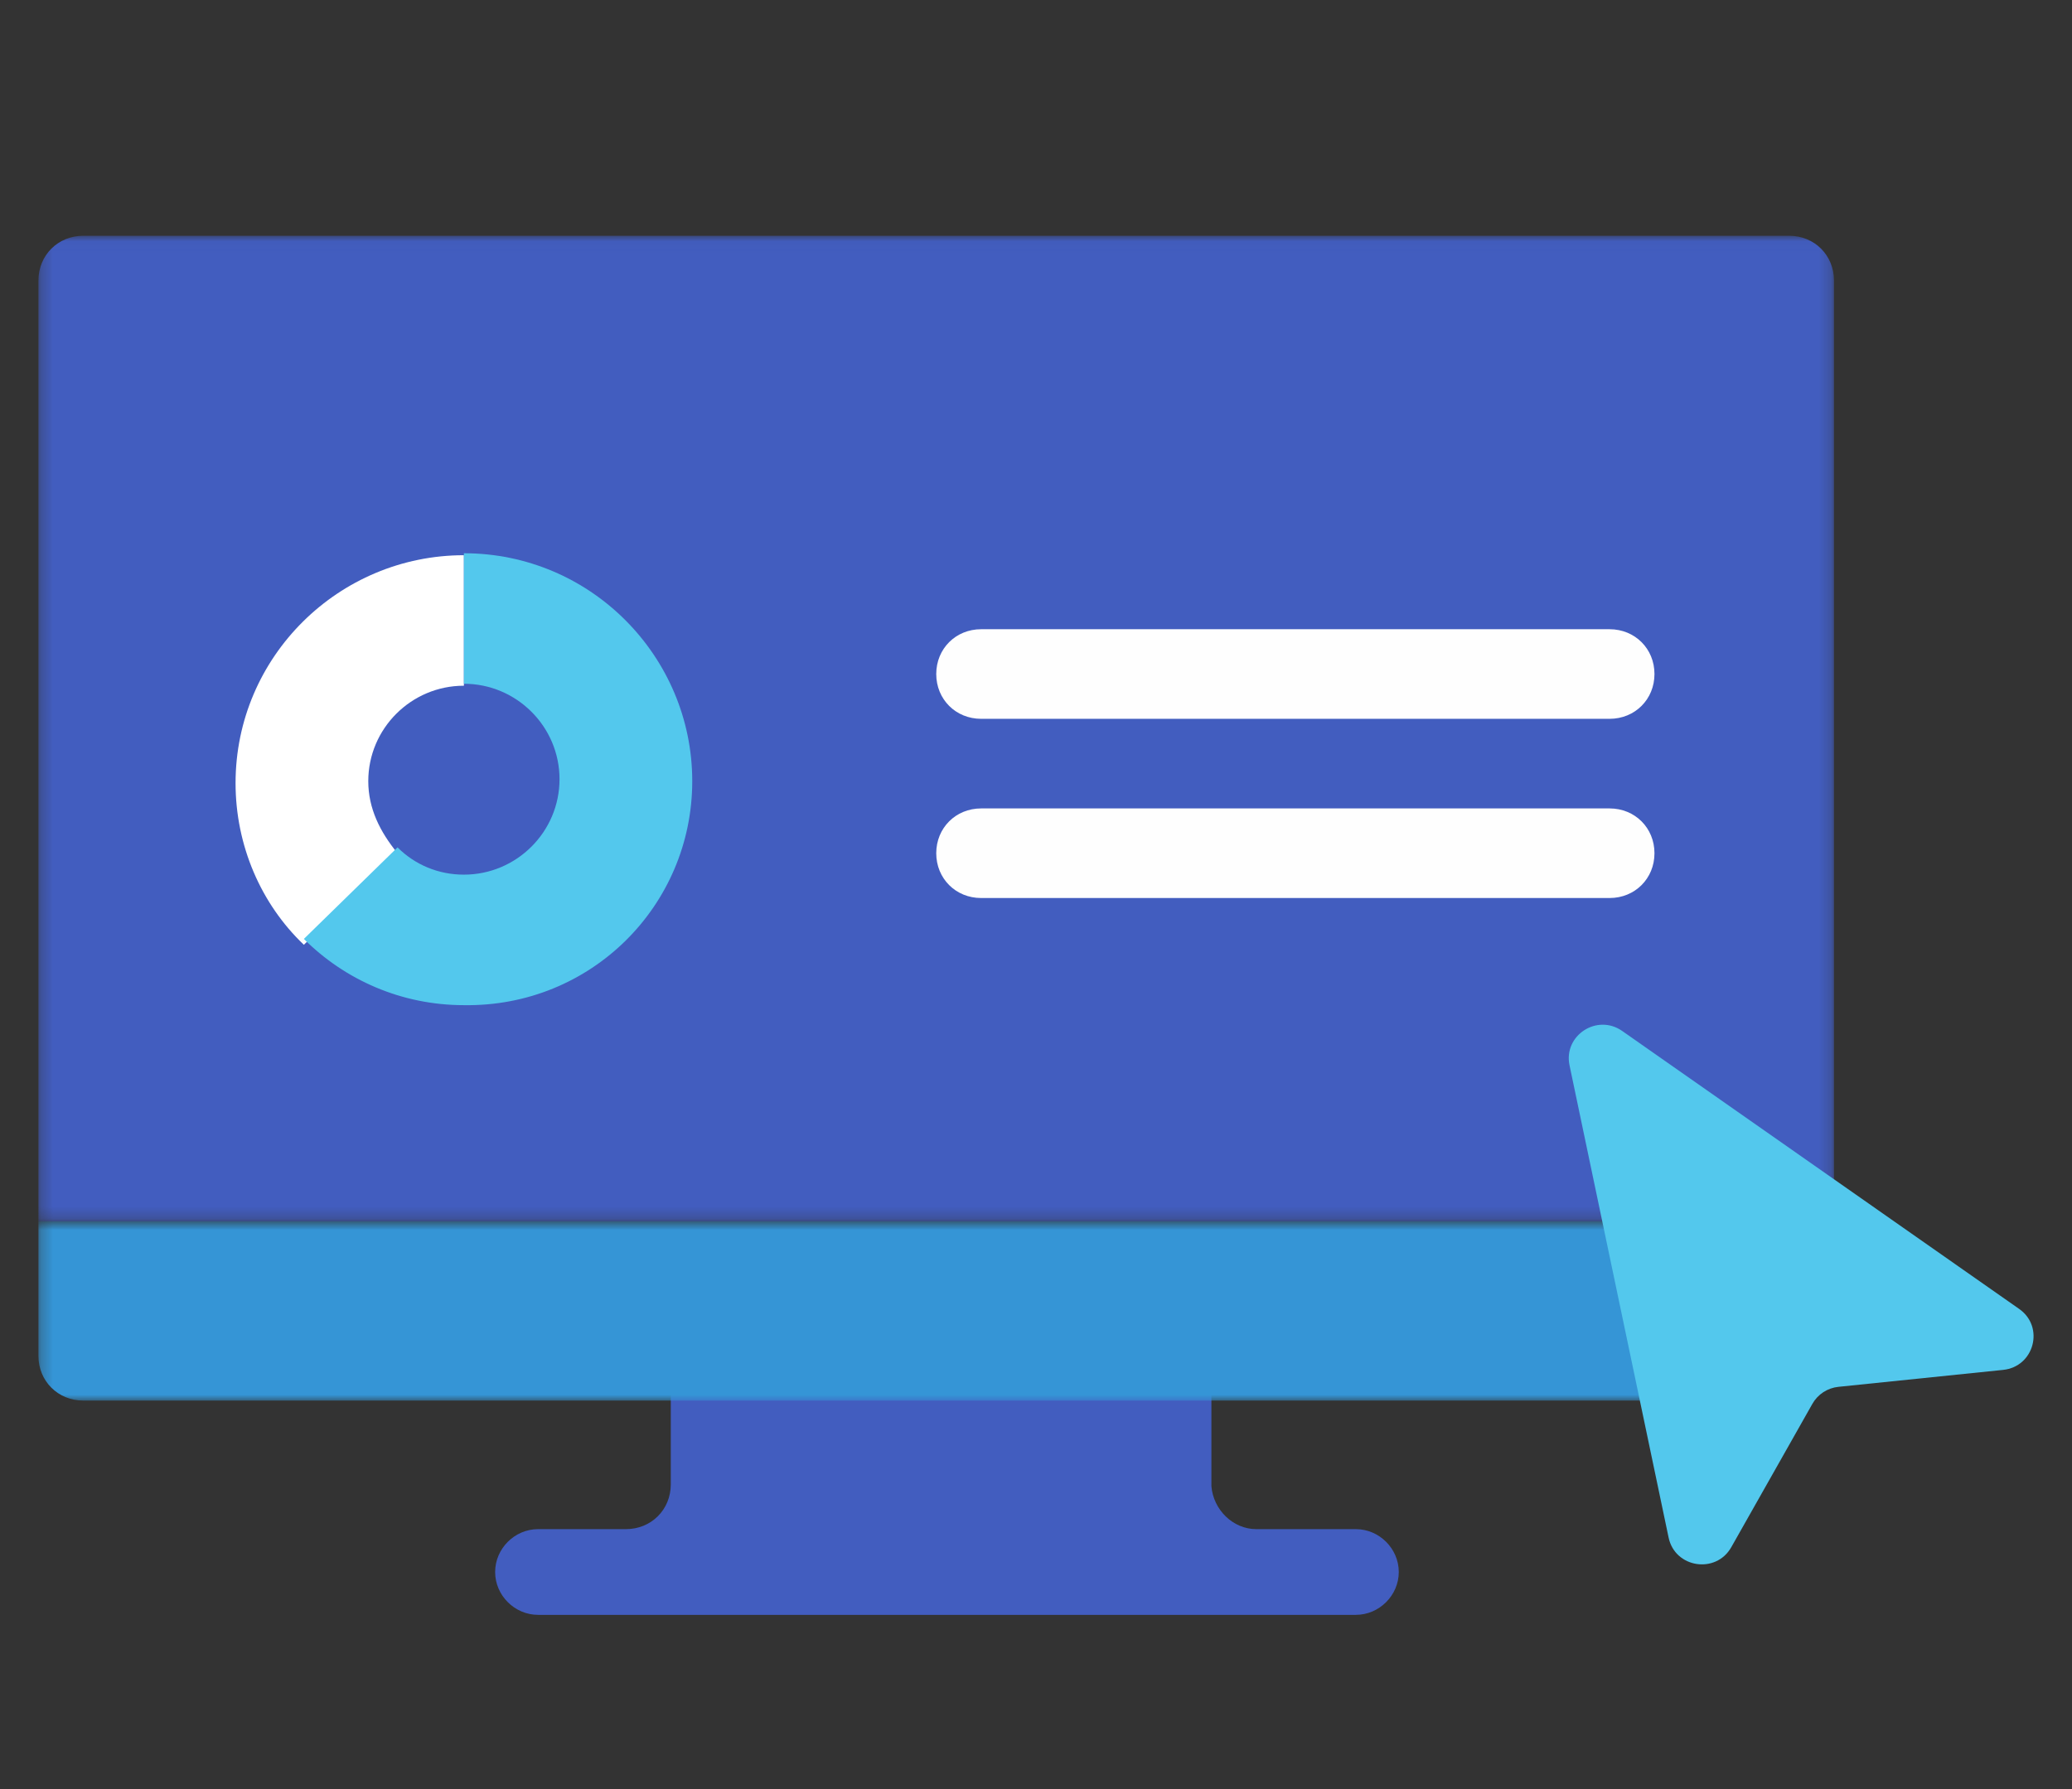 <svg fill="none" height="152" viewBox="0 0 176 152" width="176" xmlns="http://www.w3.org/2000/svg" xmlns:xlink="http://www.w3.org/1999/xlink"><rect x="0" y="0" width="176" height="152" fill="#333333" stroke="none"/><mask id="a" height="84" maskUnits="userSpaceOnUse" width="153" x="3" y="20"><path clip-rule="evenodd" d="m3.264 20.029h152.519v83.74h-152.519z" fill="#fff" fill-rule="evenodd"/></mask><mask id="b" height="16" maskUnits="userSpaceOnUse" width="153" x="3" y="103"><path clip-rule="evenodd" d="m3.264 103.769h152.519v15.225h-152.519z" fill="#fff" fill-rule="evenodd"/></mask><path clip-rule="evenodd" d="m115.167 129.916h-8.454c-1.99 0-3.648-1.654-3.813-3.64v-12.247c0-.993-1.327-1.986-2.819-1.986h-40.285c-1.658 0-2.818.828-2.818 1.986v12.081c0 2.152-1.658 3.806-3.813 3.806h-7.46c-1.99 0-3.647 1.655-3.647 3.641s1.658 3.641 3.647 3.641h69.462c1.99 0 3.648-1.655 3.648-3.641s-1.658-3.641-3.648-3.641z" fill="#425dbf" fill-rule="evenodd"/><g mask="url(#a)"><path clip-rule="evenodd" d="m155.783 23.836c0-2.151-1.657-3.806-3.813-3.806h-144.893c-2.155 0-3.813 1.655-3.813 3.806v79.933h152.519z" fill="#425dbf" fill-rule="evenodd"/></g><g mask="url(#b)"><path clip-rule="evenodd" d="m7.077 118.994h144.893c2.155 0 3.813-1.655 3.813-3.806v-11.419h-152.519v11.419c0 2.151 1.658 3.806 3.813 3.806z" fill="#3595d6" fill-rule="evenodd"/></g><g clip-rule="evenodd" fill-rule="evenodd"><path d="m140.534 72.49c0 2.151-1.658 3.806-3.813 3.806h-53.382c-2.155 0-3.813-1.655-3.813-3.806 0-2.151 1.658-3.806 3.813-3.806h53.382c2.155 0 3.813 1.655 3.813 3.806zm0-15.225c0 2.151-1.658 3.806-3.813 3.806h-53.382c-2.155 0-3.813-1.655-3.813-3.806 0-2.151 1.658-3.806 3.813-3.806h53.382c2.155 0 3.813 1.655 3.813 3.806z" fill="#fefefe"/><path d="m31.282 66.368c0-4.468 3.647-8.109 8.123-8.109v-11.088c-10.61 0-19.396 8.606-19.396 19.363 0 5.296 2.155 10.261 5.802 13.736l7.957-7.778c-1.492-1.821-2.486-3.807-2.486-6.123z" fill="#fff"/><path d="m58.801 66.367c0-10.592-8.621-19.363-19.397-19.363v11.088c4.476 0 8.123 3.641 8.123 8.109 0 4.468-3.647 8.109-8.123 8.109-2.155 0-4.144-.827-5.637-2.317l-7.957 7.778c3.481 3.475 8.289 5.627 13.594 5.627 10.776.166 19.397-8.44 19.397-19.032z" fill="#53c8ed"/></g><path d="m133.319 90.509c-.532-2.539 2.341-4.413 4.474-2.918l33.72 23.616c2.173 1.522 1.283 4.906-1.361 5.179l-13.991 1.439c-.929.096-1.754.634-2.212 1.443l-6.89 12.181c-1.302 2.303-4.782 1.769-5.324-.817z" fill="#53c8ed"/></svg>